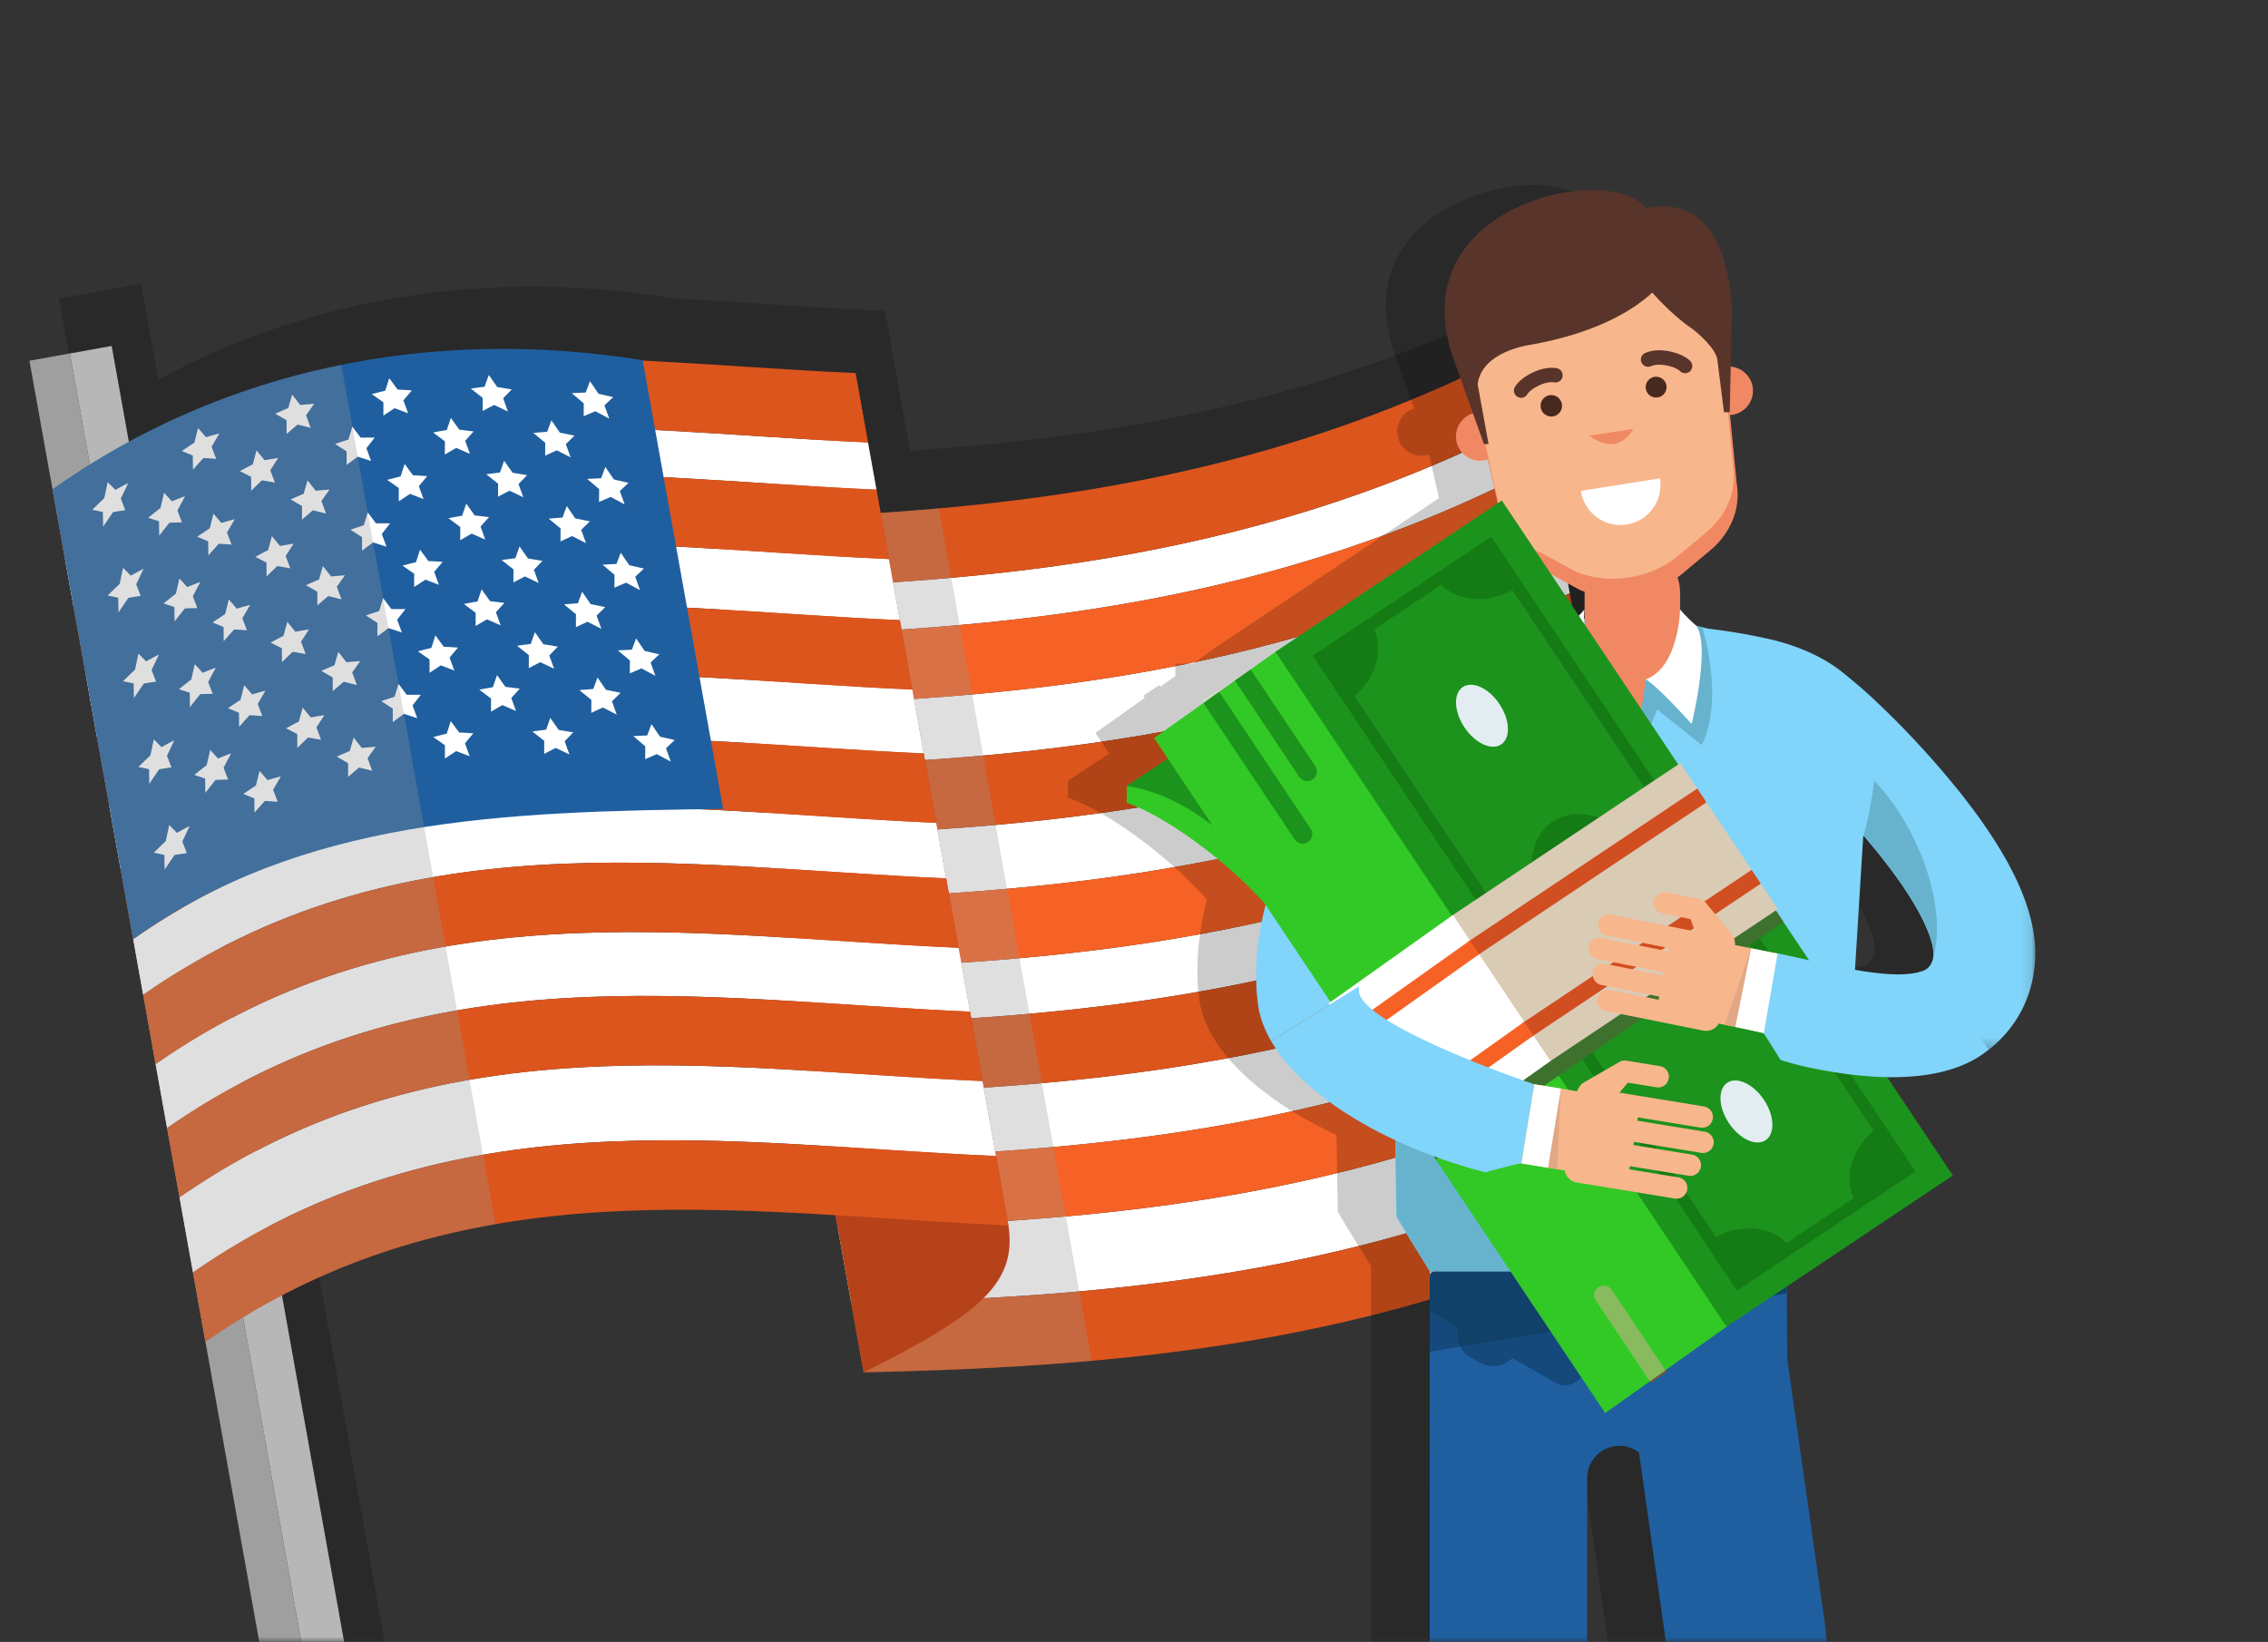 <svg xmlns="http://www.w3.org/2000/svg" xmlns:xlink="http://www.w3.org/1999/xlink" width="221" height="160" viewBox="0 0 221 160"><rect x="0" y="0" width="221" height="160" fill="#333333" stroke="none"/><defs><rect id="a" width="221" height="160" rx="4"></rect><path id="c" d="M.136.09h24.738v36.652H.136z"></path><path id="e" d="M.003 1.16l.08.12L1.613.194l-.05-.075z"></path></defs><g fill="none" fill-rule="evenodd"><mask id="b" fill="#fff"><use xlink:href="#a"></use></mask><use fill="transparent" fill-rule="nonzero" xlink:href="#a"></use><g mask="url(#b)"><path fill="#000" d="M166.409 110.726l-1.213-6.764-12.474-69.534-1.213-6.764c-18.906 10.034-37.996 14.116-57.16 15.822l-.002-.012c-1.89.168-3.78.314-5.67.44l-.406-2.255-.825-4.6-1.213-6.764c-6.904-.306-13.827-.866-20.735-1.218a2.491 2.491 0 0 1-.007-.036c-17.516-2.802-34.935-.272-50.066 7.954l-1.675-9.338-4.068.73-3.944.707L8.826 46.31l.374 2.084.825 4.599.551 3.073L15.534 83.7l.315 1.76.971 5.41.413 2.304 1.114 6.209.803 4.474 1.188 6.623.054.3 1.281 7.146.97 5.4 37.539 209.269 4.006-.719 4.006-.718-37.848-210.99a64.122 64.122 0 0 1 1.561-.79c.725-.355 1.45-.695 2.178-1.02l.248-.11c.257-.114.514-.226.771-.336l.056-.023c5.277-2.246 10.611-3.719 15.986-4.65l-.001-.004c10.927-1.895 22.02-1.546 33.136-.88l2.747 15.312c26.619-.56 53.176-3.034 79.381-16.942" opacity=".2"></path><path fill="#9F9F9F" d="M2.87 35.15L57.312 338.65l4.006-.718L6.813 34.443z"></path><path fill="#B7B7B7" d="M6.813 34.443l54.506 303.49 4.006-.718L10.881 33.712z"></path><path fill="#FFF" d="M70.473 57.425l.825 4.6c26.618-.56 53.176-3.034 79.38-16.942l1.214 6.764C125.687 65.755 99.13 68.23 72.512 68.79l1.067 5.952c26.618-.56 53.176-3.034 79.38-16.941l1.214 6.764c-26.205 13.907-52.763 16.382-79.38 16.941l1.116 6.223c26.618-.56 53.176-3.034 79.38-16.941l1.214 6.764c-26.205 13.907-52.763 16.382-79.381 16.941l.97 5.412c26.62-.56 53.177-3.035 79.382-16.942l1.213 6.764c-26.205 13.907-52.763 16.382-79.38 16.942l1.115 6.222c26.618-.56 53.176-3.034 79.381-16.941l1.213 6.764c-26.204 13.907-52.762 16.382-79.38 16.941l1.31 7.306c26.618-.56 53.176-3.035 79.381-16.942l-12.473-69.534C123.649 54.39 97.09 56.866 70.473 57.425"></path><path fill="#DC551D" d="M82.946 126.96l1.214 6.764c26.618-.56 53.176-3.035 79.38-16.942l-1.213-6.764c-26.205 13.907-52.762 16.382-79.38 16.941"></path><path fill="#F66225" d="M161.016 102.713l-1.213-6.764c-26.205 13.907-52.762 16.382-79.38 16.941l1.213 6.765c26.618-.56 53.176-3.035 79.38-16.942"></path><path fill="#DC551D" d="M158.687 89.726l-1.214-6.764c-26.204 13.907-52.762 16.382-79.38 16.941l1.213 6.765c26.619-.56 53.176-3.035 79.381-16.942"></path><path fill="#F66225" d="M156.503 77.55l-1.214-6.763c-26.204 13.907-52.762 16.382-79.38 16.941l1.213 6.764c26.618-.56 53.176-3.034 79.381-16.941"></path><path fill="#DC551D" d="M154.173 64.564L152.96 57.8c-26.205 13.907-52.763 16.382-79.381 16.941l1.214 6.764c26.618-.56 53.175-3.034 79.38-16.941"></path><path fill="#F66225" d="M151.892 51.847l-1.213-6.764c-26.205 13.908-52.763 16.382-79.381 16.942l1.213 6.764c26.619-.56 53.176-3.034 79.381-16.942"></path><path fill="#DC551D" d="M69.26 50.661l1.213 6.764c26.618-.559 53.176-3.034 79.38-16.941l-1.213-6.764C122.435 47.627 95.878 50.102 69.26 50.66"></path><path fill="#949494" d="M69.26 50.661l1.213 6.764.825 4.6 1.213 6.764 1.068 5.952 1.213 6.764 1.117 6.223 1.213 6.764.971 5.411 1.213 6.764 1.116 6.223 1.214 6.765 1.31 7.305 1.214 6.763c7.413-.155 14.821-.473 22.218-1.131l-14.9-83.063c-7.397.659-14.805.977-22.218 1.132" opacity=".3"></path><path fill="#B6421A" d="M84.16 133.724c11.317-5.635 14.948-8.685 14.104-14.311l-14.9-83.062c-4.758 8.656-8.274 11.644-14.105 14.31l14.9 83.063"></path><path fill="#FFF" d="M90.013 73.417l-1.116-6.222c-26.448-1.171-53.178-6.087-78.246 11.334l-.744-4.149 2.186 12.19-.326-1.818c25.068-17.42 51.798-12.506 78.246-11.335"></path><path fill="#FFF" d="M92.197 85.593l-.97-5.411C64.779 79.01 38.049 74.096 12.98 91.516l.97 5.411C39.02 79.507 65.75 84.422 92.197 85.593"></path><path fill="#FFF" d="M94.527 98.58l-1.116-6.223c-26.449-1.171-53.178-6.086-78.247 11.334l1.117 6.223c25.068-17.42 51.798-12.505 78.246-11.334M85.403 47.714l-.825-4.6C58.129 41.945 31.399 37.03 6.332 54.45l.824 4.6c25.068-17.42 51.798-12.506 78.247-11.335"></path><path fill="#FFF" d="M87.684 60.43l-1.068-5.952c-26.448-1.17-53.178-6.086-78.246 11.335l1.067 5.952c25.069-17.42 51.798-12.506 78.247-11.335M97.05 112.649l-1.31-7.305c-26.448-1.171-53.177-6.086-78.246 11.334l1.31 7.305c25.069-17.42 51.799-12.505 78.247-11.334"></path><path fill="#DC551D" d="M18.805 123.983l1.213 6.764c25.068-17.42 51.798-12.505 78.246-11.334l-1.213-6.764c-26.448-1.171-53.178-6.086-78.246 11.334"></path><path fill="#DC551D" d="M95.74 105.344l-1.213-6.764c-26.448-1.171-53.178-6.086-78.246 11.334l1.213 6.764c25.068-17.42 51.798-12.505 78.247-11.334M91.227 80.182l-1.214-6.765c-26.448-1.17-53.178-6.086-78.246 11.335a34787.573 34787.573 0 0 1 1.214 6.764c25.068-17.42 51.797-12.505 78.246-11.334"></path><path fill="#DC551D" d="M93.41 92.357l-1.213-6.764C65.75 84.422 39.02 79.507 13.951 96.927l1.214 6.764c25.068-17.42 51.797-12.505 78.246-11.334M88.897 67.195l-1.213-6.764C61.235 59.26 34.505 54.344 9.438 71.765l.469 2.615.744 4.149c25.068-17.42 51.798-12.505 78.246-11.334"></path><path fill="#DC551D" d="M86.616 54.478l-1.214-6.764c-26.448-1.17-53.178-6.086-78.245 11.335l1.213 6.763c25.068-17.42 51.798-12.505 78.246-11.334"></path><path fill="#DC551D" d="M84.578 43.115l-1.214-6.764C56.916 35.18 30.186 30.265 5.118 47.685l1.213 6.764C31.4 37.03 58.13 41.944 84.578 43.115"></path><path fill="#1F5FA0" d="M5.118 47.685c16.705-11.864 37.039-15.863 57.505-12.588l7.844 43.73c-21.636.256-41.022.908-57.486 12.689l-7.863-43.83"></path><path fill="#FFF" d="M10.493 46.977c.3.303.45.456.75.762a38.16 38.16 0 0 1 1.25-.67c-.288.603-.432.907-.719 1.519l.437 1.128c-.479.066-.718.103-1.194.184-.39.563-.583.849-.97 1.427l-.023-1.436c-.413-.09-.62-.134-1.03-.214a54.12 54.12 0 0 1 1.167-1.132c.132-.63.199-.943.332-1.568M19.3 41.705l.774.9c.52-.155.782-.228 1.305-.367-.304.516-.456.776-.759 1.3l.446 1.18c-.498-.042-.747-.06-1.243-.09-.409.453-.613.682-1.02 1.147l-.014-1.382c-.43-.182-.644-.27-1.071-.444.488-.335.733-.497 1.224-.816l.357-1.428M28.468 38.452l.795 1.015c.539-.052.809-.075 1.35-.115-.317.444-.475.667-.791 1.118l.453 1.224c-.514-.133-.77-.196-1.283-.318-.426.36-.638.542-1.063.913l-.005-1.337c-.443-.259-.665-.386-1.107-.637a48.71 48.71 0 0 1 1.273-.55c.15-.527.226-.79.378-1.313M37.932 36.853l.812 1.107c.554.028.83.045 1.386.084-.327.387-.49.582-.817.974l.46 1.258c-.527-.204-.79-.304-1.316-.5-.44.286-.659.431-1.096.726V39.2c-.454-.32-.68-.478-1.134-.792.524-.14.785-.207 1.311-.337l.394-1.22M47.628 36.54l.824 1.176c.564.09.847.136 1.413.232-.335.345-.503.519-.836.868l.463 1.283c-.536-.257-.804-.384-1.34-.635-.449.23-.673.347-1.121.583l.005-1.273c-.462-.366-.693-.548-1.155-.91.535-.074.803-.109 1.34-.175l.407-1.149M57.488 37.147l.833 1.221c.571.13.857.195 1.43.329-.34.319-.51.478-.85.8l.468 1.299a319.96 319.96 0 0 0-1.356-.725c-.456.193-.683.29-1.14.487.005-.501.007-.752.01-1.254-.468-.398-.702-.596-1.17-.99.544-.029.816-.041 1.36-.065l.415-1.102M15.987 48.012c.305.334.458.502.764.84.51-.208.767-.307 1.281-.499-.297.554-.446.833-.742 1.395l.442 1.158c-.49.005-.734.01-1.221.03-.4.5-.6.753-.999 1.268l-.018-1.406a49.298 49.298 0 0 0-1.053-.344c.478-.39.718-.58 1.2-.953l.346-1.49M24.998 43.884c.314.385.472.578.786.966.532-.097.798-.141 1.331-.224-.311.475-.467.714-.777 1.197l.45 1.204a51.15 51.15 0 0 0-1.266-.22c-.419.4-.627.603-1.044 1.014l-.01-1.356a79.655 79.655 0 0 0-1.09-.553c.499-.274.749-.407 1.251-.665.147-.547.221-.82.369-1.363M34.336 41.577c.322.426.482.64.804 1.068a57.06 57.06 0 0 1 1.371 0c-.323.41-.484.618-.806 1.035l.457 1.243a76.81 76.81 0 0 0-1.302-.422c-.433.317-.65.478-1.082.804l-.001-1.316c-.45-.293-.675-.438-1.123-.726.517-.177.776-.262 1.294-.427l.388-1.259M43.934 40.723l.82 1.147c.56.065.84.099 1.401.172-.332.362-.497.545-.828.912l.462 1.272c-.533-.235-.799-.35-1.33-.579-.445.253-.668.382-1.111.642l.004-1.284c-.46-.347-.69-.52-1.147-.861.53-.102.796-.15 1.328-.242l.401-1.179M53.728 40.957l.829 1.203c.569.113.853.172 1.423.291l-.844.826.466 1.293c-.54-.278-.81-.416-1.35-.69-.453.208-.68.313-1.131.526l.007-1.262c-.466-.385-.698-.577-1.164-.958.54-.047.81-.068 1.352-.108l.412-1.121M17.485 56.366c.305.334.458.502.764.84a37.77 37.77 0 0 1 1.282-.499c-.298.554-.446.833-.742 1.395l.442 1.158c-.49.005-.734.01-1.222.03-.4.5-.6.753-.998 1.268l-.018-1.406a49.32 49.32 0 0 0-1.054-.344c.478-.39.719-.58 1.2-.953l.346-1.49M26.497 52.238l.786.966a41.77 41.77 0 0 1 1.33-.224c-.31.475-.466.714-.777 1.197l.45 1.204a48.62 48.62 0 0 0-1.265-.22c-.419.4-.628.603-1.045 1.014l-.009-1.356a78.123 78.123 0 0 0-1.091-.554c.5-.273.75-.406 1.252-.664.147-.547.22-.82.369-1.363M35.834 49.931L36.64 51c.548-.006.822-.006 1.371 0-.323.41-.484.618-.806 1.035l.457 1.243a74.362 74.362 0 0 0-1.302-.422c-.434.317-.65.478-1.082.804l-.002-1.316c-.45-.293-.674-.438-1.123-.726.517-.177.776-.262 1.295-.427l.387-1.259M45.433 49.077l.819 1.147c.56.065.84.099 1.402.171-.332.363-.498.546-.829.913l.463 1.272c-.533-.235-.799-.35-1.33-.579-.446.253-.668.382-1.112.642l.004-1.284c-.459-.347-.688-.52-1.147-.861.53-.102.796-.15 1.328-.242l.402-1.179M55.226 49.31l.83 1.204c.568.113.853.172 1.423.291-.338.33-.507.494-.844.826l.466 1.293c-.54-.278-.81-.416-1.35-.69-.453.208-.68.313-1.132.526l.008-1.262c-.466-.385-.699-.577-1.164-.958.54-.047.81-.068 1.351-.108l.412-1.121M18.984 64.72c.305.334.458.502.764.84.51-.208.767-.308 1.281-.499-.297.554-.446.833-.742 1.395l.442 1.158c-.49.005-.734.01-1.22.03-.402.5-.602.753-1 1.267l-.018-1.405a49.298 49.298 0 0 0-1.053-.344c.478-.39.718-.58 1.2-.953.138-.598.207-.896.346-1.49M27.995 60.592c.314.385.472.578.786.966.532-.097.798-.142 1.331-.224-.311.475-.467.714-.777 1.196l.45 1.205c-.507-.093-.76-.137-1.266-.22-.418.4-.627.603-1.044 1.014l-.01-1.356a82.98 82.98 0 0 0-1.09-.554c.5-.273.75-.406 1.251-.664l.369-1.363M37.333 58.285l.805 1.068c.547-.006.821-.006 1.37 0-.322.41-.484.618-.806 1.035l.457 1.243a79.424 79.424 0 0 0-1.302-.423c-.433.318-.65.479-1.081.805l-.002-1.316c-.45-.293-.674-.438-1.123-.725.517-.178.776-.263 1.295-.428.154-.505.232-.757.387-1.26M46.932 57.431l.818 1.147c.56.065.841.099 1.402.171a155.5 155.5 0 0 0-.828.913l.462 1.272c-.533-.235-.799-.35-1.33-.58-.445.254-.667.383-1.111.643l.004-1.285c-.46-.346-.689-.518-1.147-.86.53-.102.796-.15 1.328-.242.16-.472.24-.708.402-1.179M56.725 57.665c.332.48.498.721.829 1.203.569.114.854.172 1.423.291-.337.329-.506.494-.843.826l.466 1.293c-.54-.278-.811-.416-1.35-.69-.454.208-.68.313-1.133.526l.008-1.262c-.466-.385-.698-.577-1.164-.958.54-.047.81-.068 1.352-.109.164-.449.247-.673.412-1.12M20.482 73.073l.764.84a37.18 37.18 0 0 1 1.282-.498c-.298.554-.446.832-.742 1.395l.442 1.157c-.49.005-.734.011-1.221.03-.401.5-.6.754-1 1.268l-.017-1.405a49.844 49.844 0 0 0-1.054-.344c.478-.39.719-.58 1.2-.953l.346-1.49M29.494 68.946l.786.966a43.43 43.43 0 0 1 1.33-.224c-.31.475-.466.714-.776 1.196l.45 1.205c-.508-.093-.76-.137-1.266-.22-.419.4-.628.603-1.044 1.014l-.01-1.356a79.61 79.61 0 0 0-1.091-.554c.5-.273.75-.406 1.252-.664.147-.547.22-.82.369-1.363M38.832 66.639l.804 1.068a57.08 57.08 0 0 1 1.371-.001c-.323.411-.484.618-.806 1.036l.457 1.243a77.639 77.639 0 0 0-1.302-.423c-.434.318-.65.479-1.082.805l-.002-1.316c-.45-.293-.674-.439-1.122-.726.516-.177.775-.262 1.294-.427.155-.505.232-.757.388-1.26M48.43 65.785l.82 1.147c.559.064.84.099 1.4.171-.33.363-.497.546-.827.912.184.51.277.764.462 1.273-.533-.235-.799-.351-1.33-.58-.446.254-.668.382-1.112.643l.004-1.285c-.459-.346-.688-.518-1.146-.86.53-.102.796-.15 1.327-.242l.402-1.179M58.224 66.018l.829 1.204c.569.113.853.172 1.423.29-.338.33-.507.495-.844.827l.466 1.293c-.54-.278-.81-.416-1.35-.69-.453.208-.68.313-1.132.526l.008-1.262-1.164-.959c.54-.046.81-.067 1.352-.108.164-.449.247-.673.412-1.12M11.992 55.33c.3.304.45.456.75.763.499-.277.748-.41 1.25-.67-.288.603-.432.906-.72 1.519.175.45.263.676.437 1.128-.478.066-.717.103-1.193.184-.39.563-.584.848-.97 1.427l-.024-1.436a37.47 37.47 0 0 0-1.03-.215c.465-.462.699-.688 1.168-1.131.132-.63.198-.943.332-1.568M20.798 50.058l.774.901c.521-.155.782-.228 1.306-.367-.305.516-.456.776-.76 1.3l.447 1.18a41.48 41.48 0 0 0-1.243-.09c-.41.452-.613.682-1.02 1.147l-.014-1.382c-.43-.182-.644-.271-1.072-.444.488-.335.733-.498 1.225-.815.142-.574.214-.86.357-1.43M29.966 46.806l.795 1.015c.54-.052.81-.076 1.35-.116-.316.444-.475.668-.79 1.12l.453 1.222a60.067 60.067 0 0 0-1.284-.317c-.425.36-.638.542-1.062.912l-.006-1.337a93.935 93.935 0 0 0-1.106-.636c.508-.227.762-.337 1.272-.55l.378-1.313M39.43 45.207l.813 1.107c.553.028.83.045 1.386.083-.327.388-.491.583-.817.976l.46 1.257c-.528-.204-.79-.304-1.317-.5-.439.286-.658.431-1.096.725l.001-1.3c-.454-.32-.681-.478-1.134-.792.523-.14.785-.207 1.31-.337l.395-1.22M49.126 44.894l.825 1.176c.564.089.847.135 1.412.232-.335.345-.502.519-.836.868l.464 1.283c-.536-.257-.804-.384-1.34-.636-.45.23-.673.347-1.121.584l.005-1.273c-.462-.366-.693-.548-1.155-.91.535-.074.803-.109 1.34-.175l.406-1.15M58.987 45.5l.832 1.222c.572.13.858.195 1.43.329-.34.318-.51.478-.849.799l.468 1.3c-.543-.292-.814-.437-1.357-.726-.455.194-.683.291-1.138.489l.009-1.255c-.468-.398-.703-.596-1.17-.99.543-.029.815-.041 1.36-.065l.415-1.102M13.49 63.685c.3.303.45.455.75.762.5-.277.75-.411 1.251-.67-.288.603-.433.906-.72 1.519l.437 1.128c-.479.066-.717.103-1.193.184-.39.563-.584.848-.97 1.427l-.024-1.436c-.413-.091-.62-.134-1.03-.215.465-.462.698-.688 1.167-1.131l.332-1.568M22.296 58.413c.31.358.465.538.775.9.52-.155.782-.228 1.305-.367-.304.516-.456.775-.759 1.3l.446 1.18c-.498-.042-.746-.06-1.242-.09-.41.452-.614.682-1.021 1.147l-.014-1.382c-.43-.182-.644-.271-1.072-.444a46.43 46.43 0 0 1 1.225-.816l.357-1.428M31.465 55.16l.795 1.015c.539-.052.809-.076 1.35-.116-.317.444-.475.668-.791 1.12l.453 1.222c-.514-.132-.77-.195-1.283-.317-.426.36-.638.542-1.063.913l-.005-1.338c-.443-.258-.665-.385-1.106-.636a47.77 47.77 0 0 1 1.272-.55c.15-.527.226-.79.378-1.313M40.93 53.56l.811 1.108c.554.028.831.045 1.386.083-.327.388-.49.583-.817.975l.46 1.258c-.527-.204-.79-.304-1.316-.5-.44.286-.659.431-1.096.725v-1.3c-.454-.32-.68-.478-1.134-.792.524-.14.786-.207 1.311-.337.158-.489.236-.733.395-1.22M50.625 53.248l.824 1.175c.565.09.847.136 1.413.232-.335.346-.502.52-.836.869l.464 1.283c-.537-.257-.805-.384-1.34-.636-.45.23-.674.347-1.122.584l.006-1.273c-.463-.366-.694-.548-1.156-.91.536-.074.803-.109 1.34-.175l.407-1.15M60.485 53.855l.833 1.221c.572.13.858.195 1.43.329-.34.318-.51.478-.849.799l.468 1.3a266.42 266.42 0 0 0-1.357-.726c-.456.194-.684.291-1.139.488l.01-1.254-1.17-.99c.543-.029.815-.041 1.359-.065l.415-1.102M14.989 72.039c.3.303.45.455.75.762.499-.277.749-.411 1.25-.67-.288.603-.432.906-.719 1.519l.437 1.128c-.48.066-.718.103-1.194.184-.39.563-.583.848-.97 1.427l-.024-1.436c-.413-.091-.619-.134-1.03-.215.465-.462.7-.688 1.168-1.132.132-.629.199-.942.332-1.567M23.795 66.766l.775.9c.52-.154.781-.227 1.305-.366-.304.515-.456.776-.76 1.3.18.471.269.707.447 1.18-.498-.042-.747-.06-1.243-.09-.41.452-.613.681-1.02 1.146l-.014-1.381c-.43-.183-.644-.271-1.072-.445a47.14 47.14 0 0 1 1.225-.815c.142-.573.214-.859.357-1.429M32.963 63.514l.795 1.015c.54-.053.81-.076 1.35-.116-.316.445-.475.668-.79 1.119.18.49.271.734.453 1.223a60.067 60.067 0 0 0-1.283-.317c-.426.36-.639.542-1.063.912l-.006-1.337c-.443-.258-.664-.385-1.106-.636.508-.227.762-.337 1.272-.55l.378-1.313M42.428 61.915l.812 1.106c.554.029.83.046 1.386.084-.327.388-.491.583-.817.975l.46 1.258a92.66 92.66 0 0 0-1.317-.5c-.439.286-.658.431-1.096.725l.001-1.3c-.454-.32-.68-.478-1.134-.792.523-.14.785-.208 1.31-.337l.395-1.22M52.123 61.602l.825 1.175c.564.09.847.136 1.412.232-.334.346-.502.52-.836.869l.464 1.283c-.536-.257-.804-.384-1.34-.636-.45.23-.673.347-1.122.584l.006-1.273c-.462-.366-.693-.548-1.155-.91.535-.074.803-.109 1.34-.175l.406-1.15M61.984 62.209l.832 1.22c.572.13.858.196 1.43.33-.34.318-.509.478-.848.799l.467 1.3a338.09 338.09 0 0 0-1.356-.726c-.456.194-.684.291-1.14.488l.01-1.254c-.468-.398-.702-.596-1.17-.99.543-.029.816-.042 1.36-.065l.415-1.102M16.487 80.393c.3.303.45.455.75.762.5-.277.75-.411 1.251-.67-.289.603-.432.906-.72 1.518l.437 1.128c-.479.067-.717.104-1.193.185-.39.563-.584.848-.97 1.427l-.024-1.436c-.413-.091-.62-.134-1.03-.215.465-.462.699-.688 1.168-1.132l.331-1.567M25.293 75.12l.775.9c.521-.154.782-.227 1.306-.366-.305.516-.457.775-.76 1.3l.446 1.18c-.498-.042-.746-.06-1.242-.09-.41.452-.614.681-1.02 1.146-.006-.552-.01-.829-.015-1.382-.429-.181-.643-.27-1.071-.444.488-.334.733-.497 1.224-.815l.357-1.429M34.462 71.868c.318.404.477.608.795 1.015.54-.053.81-.076 1.35-.116-.317.444-.475.668-.79 1.119.18.489.271.734.453 1.223-.515-.132-.771-.196-1.284-.317-.426.36-.638.542-1.062.912l-.006-1.337c-.443-.258-.665-.385-1.106-.636.507-.227.762-.337 1.272-.55.151-.527.226-.79.378-1.313M43.927 70.269l.812 1.107c.553.028.83.045 1.386.083-.328.388-.491.583-.818.975l.46 1.258c-.527-.204-.79-.304-1.316-.5-.439.286-.659.431-1.096.725v-1.3c-.453-.32-.68-.479-1.134-.792.524-.14.786-.208 1.311-.337l.395-1.22M53.622 69.956l.824 1.175c.565.09.847.136 1.413.232-.335.346-.502.52-.836.869l.464 1.283c-.537-.257-.805-.384-1.34-.636-.45.23-.674.347-1.122.583l.006-1.273c-.462-.366-.694-.547-1.155-.91a78.82 78.82 0 0 1 1.34-.174l.406-1.15M63.483 70.563l.832 1.22c.572.13.858.196 1.43.33-.34.318-.51.478-.849.799l.468 1.3c-.543-.292-.815-.437-1.357-.726-.456.194-.683.291-1.139.488l.01-1.254-1.17-.99c.543-.029.815-.042 1.36-.065.165-.441.249-.662.415-1.102"></path><path fill="#949494" d="M5.118 47.685l1.214 6.764.824 4.6 1.214 6.763a37305.85 37305.85 0 0 0 1.537 8.568l.171.957 2.015 11.232.888 4.947.97 5.411c.404 2.255.81 4.51 1.213 6.764l1.117 6.223 1.213 6.764 1.31 7.305 1.214 6.764c9.227-6.412 18.68-9.791 28.26-11.452l-15.02-83.73c-10.02 2.023-19.56 6.027-28.14 12.12" opacity=".3"></path><path fill="#000" d="M175.032 94.004l.798-12.942.038-.131c.023.026.045.05.067.077 6.8 7.932 6.773 11.178 6.749 11.523l-.007.057-.003.024c-.055.587-.259.969-.687 1.336-1.489.75-4.11.556-6.955.056zm-18.494 120.775c-1.355.25-1.817 1.349-1.954 2.806l-2.273-.418c-1.568-.195-5.73-1.051-6.015-2.447h-.204v-2.79h2.303a.522.522 0 0 0 .522-.523l.019-67.863c0-.869.35-1.66.923-2.228a3.118 3.118 0 0 1 4.124-.264l2.495 17.54c.4 2.803.61 5.665.612 8.581v.057c0 2.897-.206 5.74-.596 8.527l-4.926 35.09 4.97.697v3.235zm-36.864-24.448a4.58 4.58 0 0 1 4.575-4.575h.834c2.526 0 4.58 2.05 4.58 4.575l.001.005h-9.99v-.005zm28.592-133.316c.139.054.282.1.425.148-.001.042-.006.082-.006.124v2.521l-.074.006c.012-.564.061-.925.061-.925s-.179.23-.55.616l-2.7-4.042 2.844 1.552zm35.127 17.455c-4.171-4.856-7.992-8.242-9.238-9.152-1.91-1.654-4.544-2.874-7.522-3.549-3.216-.725-5.904-.998-5.908-1.001-.188-.048-.38-.096-.571-.141l-.001-.001c-.19-.045-.383-.087-.576-.13v-.002c-1.097-.968-1.589-1.605-1.589-1.605v-1.602c0-.53-.093-1.037-.256-1.512.145-.105.289-.212.427-.324l2.676-2.238c.978-.795 1.767-1.802 2.252-2.978.486-1.176.611-2.38.43-3.521l-.664-6.8c.08-.003.16 0 .24-.013a2.361 2.361 0 0 0 1.965-2.703 2.357 2.357 0 0 0-2.136-1.978l.116-5.387c-.243-4.919-1.787-11.364-8.38-10.05-3.203-4.27-21.595-.896-19.443 12.052l-.004-.006.008.033c.114.68.287 1.388.52 2.122l2.07 5.81a2.354 2.354 0 0 0-1.63 2.614 2.362 2.362 0 0 0 2.703 1.964c.128-.02.248-.057.367-.096l.974 4.265-21.537 14.39-.01.008-.114.076.002.003-2.425 1.724v-.075h-1.608v1.161h.08l-1.536 1.093-.111-.166-1.558 1.041.142.211-4.81 3.42 1.335 1.998-4.018 2.666.032.006-.036 1.627c4.008 1.376 9.931 5.86 13.474 9.845l.078.117c-.88 3.443-1.135 6.676-.747 9.674.158 1.206.597 2.409 1.28 3.59l5.685-3.535-5.685 3.534c2.11 3.644 6.545 7.062 12.108 9.66h-.012l.124 7.433v.007c0 .13 3.244 5.333 3.244 5.333V127.277l-.013 63.059h-1.425v-.005c0-3.902-3.176-7.073-7.079-7.073h-.834c-3.897 0-7.074 3.171-7.074 7.073v.005h-7.32a4.19 4.19 0 0 0-2.96 1.223 4.183 4.183 0 0 0-1.223 2.96v8.442h.832V219.59a4.184 4.184 0 0 0 4.184 4.184h26.379v-.001c.828 0 1.597-.245 2.246-.66h4.94v-2.314l2.043 2.314H163.379v-2.314l2.042 2.314h15.653v-1.344c.16-.297.25-.66.25-1.103 0-.625-.142-1.216-.386-1.75l-9.502-1.75c-1.568-.194-5.73-1.05-6.015-2.446H164.4v-2.072l2.605.366 4.926-35.091c.489-3.49.746-7.059.746-10.69V167.16a76.924 76.924 0 0 0-.766-10.763l-3.477-24.44-.036-5.089-.01-1.33.009-.002-.008-.672-.005.003 16.186-10.816-6.405-9.585c3.978.067 7.444-.693 9.822-2.63l.014.018c2.734-2.144 4.317-5.115 4.571-8.598.372-5.02-2.632-11.166-9.179-18.786z" opacity=".2"></path><g transform="translate(173.453 65.606)"><mask id="d" fill="#fff"><use xlink:href="#c"></use></mask><path fill="#81D4FA" d="M24.843 28.145c-.255 3.483-1.837 6.454-4.571 8.597l-6.118-7.809c.509-.398.731-.794.791-1.432l.003-.024.006-.058c.024-.344.051-3.59-6.748-11.522a89.695 89.695 0 0 0-4.208-4.566c-.07-.069-.135-.138-.204-.206C1.725 9.032.196 7.665.136 7.61L6.263.09C7.312.8 11.3 4.278 15.665 9.359c6.546 7.62 9.55 13.765 9.178 18.786" mask="url(#d)"></path></g><path fill="#67B3CE" d="M188.454 93.088l-.053-.006.006-.057c.024-.345.05-3.59-6.748-11.523a89.709 89.709 0 0 0-4.209-4.565l1.412-3.531c5.795 2.296 11.19 12.989 9.592 19.682"></path><path fill="#1F5FA0" d="M162.202 159.086c.399 2.803.609 5.665.611 8.582v-.007h.95l-.95-.003.95.003-.95-.003v.067c0 2.897-.205 5.74-.596 8.526l-4.925 35.09 15.436 2.167 4.926-35.09v-.001c.49-3.49.747-7.06.747-10.692h-.887l.887.002-.887-.002.887.002V167.654a76.963 76.963 0 0 0-.767-10.763l-4.026-28.299-15.432 2.196 4.026 28.298z"></path><path fill="#1F5FA0" d="M173.72 144.878h-12.18a.522.522 0 0 1-.515-.43l-.067-.372a.455.455 0 0 1-.007-.076 3.148 3.148 0 0 0-3.148-3.11c-.87 0-1.654.352-2.22.92a3.125 3.125 0 0 0-.923 2.229l-.019 67.863a.522.522 0 0 1-.522.522h-14.292a.522.522 0 0 1-.522-.523l.003-8.972.002-9.935.014-65.223v-3.373c0-.288.234-.522.522-.522h33.732c.288 0 .521.231.523.518l.02 2.968.121 16.99a.522.522 0 0 1-.522.526"></path><path fill="#15487B" d="M152.476 134.999a1.58 1.58 0 0 1-.786-.205l-4.32-2.453a2.762 2.762 0 0 1-1.902.777c-.43 0-.862-.106-1.258-.33l-.92-.526a2.54 2.54 0 0 1-.998-1.032l8.837-1.443 2.93 4.385c-.409.527-1.003.827-1.583.827"></path><path fill="#FFF" d="M133.613 88.345c1.562-4.454 4.29-8.957 6.765-12.428-3.81 1.412-7.067 4.83-6.765 12.428"></path><path fill="#DCDBDE" d="M139.324 128.324v-4.447 3.894z"></path><path fill="#15487B" d="M139.324 131.716v-7.318 3.373l2.731 1.551a2.764 2.764 0 0 0 .237 1.908l-2.968.486"></path><path fill="#B8B6BB" d="M139.324 124.398v-.522h.49a.522.522 0 0 0-.49.522"></path><path fill="#114068" d="M142.292 131.23c-.3-.569-.39-1.248-.237-1.907l-2.731-1.552v-3.373c0-.278.217-.505.49-.521h7.365l3.95 5.91-8.837 1.444"></path><path fill="#DCDBDE" d="M174.112 126.032l-.005-.67.006-.004.007.673z"></path><path fill="#114068" d="M172.778 126.25l1.33-.888.004.67z"></path><path fill="#81D4FA" d="M181.554 81.556l-.974 15.795-29.746 26.526h-11.51s-3.244-5.204-3.244-5.333l-.225-14.892-.096-6.274-.332-22 .2-9.038c2.228-5.404 16.856-5.827 16.856-5.827 1.64-.228 3.34-.351 5.08-.351 2.564 0 5.034.264 7.357.743a45.349 45.349 0 0 1 1.529.357c.003.003 2.692.276 5.908 1.002 3.621.82 6.754 2.437 8.666 4.676 3.616 4.236.531 14.616.531 14.616"></path><path fill="#C6311D" d="M150.834 123.876h23.262c.093-.087 5.216-5.93 5.216-5.93V97.35l-28.478 26.527z"></path><path fill="#F18864" d="M154.408 64.087a4.652 4.652 0 1 0 9.304 0v-6.305a4.652 4.652 0 0 0-9.304 0v6.305zM141.903 42.902a2.362 2.362 0 1 0 4.667-.738 2.362 2.362 0 0 0-4.667.738M166.115 38.431a2.362 2.362 0 1 0 4.666-.737 2.362 2.362 0 0 0-4.666.737"></path><path fill="#F18864" d="M167.284 27.176l1.957 20.032a6.504 6.504 0 0 1-.43 3.522c-.485 1.176-1.274 2.183-2.252 2.977l-2.676 2.238a9.987 9.987 0 0 1-4.74 2.087c-1.827.29-3.6.077-5.154-.522l-3.26-1.78c-1.148-.442-2.183-1.138-2.987-2.082a6.349 6.349 0 0 1-1.459-3.136l-4.409-19.316 25.41-4.02z"></path><path fill="#F8B68C" d="M167.196 27.19l1.676 18.25a6.499 6.499 0 0 1-.43 3.52c-.486 1.177-1.275 2.184-2.255 2.978l-2.677 2.24a9.972 9.972 0 0 1-4.738 2.086 9.993 9.993 0 0 1-5.152-.522l-3.263-1.78c-1.147-.442-2.18-1.139-2.986-2.083a6.463 6.463 0 0 1-1.204-2.105l-4.293-19.45 25.322-3.134z"></path><path fill="#F18864" d="M159.151 41.79s-1.325 2.83-4.283.678l4.283-.677z"></path><path fill="#FFF" d="M154.048 47.835a3.899 3.899 0 1 0 7.702-1.218l-7.702 1.218z"></path><path fill="#67B3CE" d="M152.483 116.79l-.9 7.086h-12.26l-3.243-5.333-.125-7.44 22.018 1.185z"></path><path fill="#EB5943" d="M133.614 88.346c.003.123.009.249.015.375 0 .072.003.14.003.21a37.101 37.101 0 0 1 1.178-3.052l.003-.006a11.809 11.809 0 0 1 3.807-7.158 62.82 62.82 0 0 1 1.867-2.836c-3.856 1.387-7.178 4.797-6.873 12.467"></path><path fill="#81D4FA" d="M132.395 96.137c-.082-2.253.407-4.717 1.237-7.206 0-.07-.003-.138-.003-.21a15.805 15.805 0 0 1-.015-.375c-.303-7.6 2.956-11.016 6.766-12.429.036-.011.069-.026.105-.035 1.45-2.099 2.82-3.816 3.819-4.926l-7.237-6.513c-1.263 1.219-4.193 4.41-7.887 10.491-5.233 8.625-7.454 16.335-6.6 22.92.157 1.206.597 2.41 1.28 3.59l8.535-5.307"></path><path fill="#F18864" d="M162.062 67.639l-3.002 7.444-3.106-7.354z"></path><path fill="#67B3CE" d="M159.06 75.084l2.404-5.96 4.356 3.486c2.07-4.2.398-10.347.057-11.49a44.957 44.957 0 0 0-.957-.215c-.134 1.109-.383 3.156-.491 4.061-.15 1.274-4.047 1.239-4.047 1.239l-1.322 8.879z"></path><path fill="#C6311D" d="M159.06 75.084l-2.72-5.96-4.355 3.486c-2.07-4.2-.04-10.95.302-12.092.315-.075.847-.058 1.167-.127.135 1.109-.186 3.67-.078 4.575.15 1.274 4.126 1.768 4.126 1.768l1.558 8.35z"></path><path fill="#FFF" d="M163.711 59.383s-.084 5.583-3.33 6.82c1.163.675 4.46 4.347 4.46 4.347s1.855-7.544.459-9.561c-1.096-.969-1.589-1.606-1.589-1.606M154.396 59.383s-.784 5.583 3.106 7.351l-4.235 3.816s-1.855-7.544-.46-9.561c1.097-.969 1.589-1.606 1.589-1.606"></path><path fill="#47291F" d="M160.596 37.726a.78.78 0 1 0 1.562 0 .78.78 0 0 0-1.562 0"></path><path stroke="#47291F" stroke-width=".467" d="M160.596 37.726a.78.78 0 1 0 1.562 0 .78.78 0 0 0-1.562 0z"></path><path fill="#47291F" d="M150.354 39.542a.81.81 0 1 0 1.62.002.81.81 0 0 0-1.62-.002"></path><path stroke="#47291F" stroke-width=".467" d="M150.354 39.542a.81.81 0 1 0 1.62.002.81.81 0 0 0-1.62-.002z"></path><path stroke="#58342B" stroke-linecap="round" stroke-width="1.401" d="M148.222 38.062c.38-.688 2.098-1.72 3.348-1.493m12.631-.9c-.537-.574-2.454-1.155-3.611-.63"></path><path fill="#FFF" d="M153.454 101.385a.5.5 0 0 0 .654.267l.444-.187a.5.5 0 1 0-.387-.92l-.444.186a.5.5 0 0 0-.267.654"></path><path fill="#58342B" d="M140.935 32.323l.004.006c-2.153-12.948 16.24-16.32 19.442-12.051 6.594-1.315 8.137 5.13 8.38 10.05l-.211 9.842h-.562l-.65-5.149-.063-.254c-.147-.414-.639-1.325-2.307-2.679-1.731-1.164-3.242-2.761-3.966-3.581-1.71 1.588-5.21 3.893-11.807 5.082h.002l-.03.005-.444.076c-1.222.246-4.41 1.136-4.736 3.775l1.062 5.83h-.452l-3.134-8.797a15.555 15.555 0 0 1-.52-2.122l-.008-.033z"></path><path fill="#32C825" d="M124.498 89.576c-3.223-4.285-10.198-9.804-14.723-11.357l.035-1.63 15.047-8.38L134.56 87.2l-10.063 2.375"></path><path fill="#1C931C" d="M123.2 85.57c-3.222-4.285-8.144-8.188-13.421-8.984l15.082-10.01 9.704 18.992-11.365.002"></path><path fill="#32C825" d="M168.361 129.201l-11.948 8.495-43.951-65.775 11.948-8.495z"></path><path fill="#1C931C" d="M190.294 114.546l-22.057 14.738-43.952-65.775 22.057-14.739z"></path><path fill="#157C15" d="M144.987 53.938l40.014 59.883-15.408 10.296-40.014-59.883 15.408-10.296zm.328-1.647l-17.383 11.615 41.333 61.858 17.383-11.616-41.333-61.857z"></path><path fill="#157C15" d="M128.755 64.07l4.378-2.925c1.22 2.02.37 4.88-1.939 6.575l-2.439-3.65z"></path><path fill="#157C15" d="M132.895 62.019c.257.711.27 1.524.027 2.355-.271.926-.827 1.782-1.596 2.475l-1.747-2.615 3.316-2.215zm.387-1.688l-5.35 3.575 3.098 4.637c.084-.05.166-.102.249-.157 2.83-1.891 3.838-5.346 2.255-7.717a3.92 3.92 0 0 0-.252-.338zM144.072 57.787c-1.441 0-2.688-.552-3.476-1.524l4.54-3.034 2.346 3.51c-1.043.676-2.25 1.048-3.41 1.048"></path><path fill="#157C15" d="M144.973 54.053l1.664 2.49c-.815.422-1.706.65-2.565.65-.999 0-1.886-.298-2.548-.837l3.449-2.303zm.327-1.648l-5.533 3.698c.04.071.083.14.13.21.908 1.36 2.472 2.067 4.175 2.067 1.266 0 2.61-.392 3.817-1.198.14-.094.277-.192.407-.294l-2.996-4.483zM181.369 116.93c-1.22-2.02-.37-4.881 1.939-6.576l2.438 3.65-4.377 2.925z"></path><path fill="#157C15" d="M183.176 111.226l1.747 2.615-3.316 2.215c-.56-1.544.063-3.473 1.57-4.83zm.296-1.694a5.02 5.02 0 0 0-.248.157c-2.83 1.89-3.84 5.346-2.256 7.717.08.117.163.231.252.337l5.35-3.575-3.098-4.636zM167.02 121.335c1.043-.675 2.25-1.047 3.41-1.047 1.441 0 2.688.55 3.476 1.524l-4.54 3.034-2.346-3.51z"></path><path fill="#157C15" d="M170.43 119.694v1.188c1 0 1.886.297 2.548.836l-3.449 2.304-1.664-2.491c.815-.422 1.706-.65 2.565-.65v-1.187zm0 0c-1.266 0-2.61.392-3.817 1.199-.14.093-.277.191-.407.293l2.996 4.483 5.534-3.697a3.031 3.031 0 0 0-.13-.21c-.909-1.36-2.473-2.068-4.176-2.068zM163.29 98c-3.02 2.018-8.152-.365-11.465-5.321-3.311-4.957-3.55-10.61-.53-12.628 3.02-2.018 8.153.364 11.465 5.321 3.312 4.957 3.549 10.61.53 12.628"></path><path fill="#E2ECF1" d="M146.278 72.541c-.942.63-2.541-.113-3.574-1.658-1.032-1.546-1.106-3.308-.165-3.937.941-.63 2.541.114 3.574 1.659 1.032 1.545 1.106 3.308.165 3.936M172.046 111.105c-.941.628-2.541-.114-3.574-1.66-1.032-1.545-1.106-3.307-.165-3.936.942-.629 2.541.114 3.574 1.66 1.032 1.544 1.106 3.306.165 3.936"></path><path fill="#3E712E" d="M173.79 89.848l-33.873 23.147-7.358-11.012 33.874-23.146z"></path><path fill="#DACBB5" d="M150.88 103.526l-9.507-14.227L163.73 74.36l9.507 14.228z"></path><path fill="#FFF" d="M138.96 112.002l-9.506-14.227 12.121-8.611 9.507 14.227z"></path><path fill="#D14E20" d="M143.926 93.12l-.896-1.341 22.356-14.939.896 1.34zM149.222 101.046l-.895-1.34 22.356-14.939.895 1.34z"></path><path fill="#F66225" d="M132.032 101.578l-.895-1.34 12.092-8.592.896 1.34zM137.329 109.505l-.896-1.34 12.093-8.592.895 1.34z"></path><g transform="translate(120.25 65.043)"><mask id="f" fill="#fff"><use xlink:href="#e"></use></mask><path fill="#CFDDC6" d="M.003 1.28h1.609V.12H.003z" mask="url(#f)"></path></g><g><path fill="#1C931C" d="M127.377 76.112a.948.948 0 0 1-.78-.416l-6.262-9.373 1.528-1.086 6.293 9.418a.937.937 0 0 1-.78 1.457"></path><path fill="#CFDDC6" d="M117.27 68.502l-.14-.212 1.557-1.041.111.166z"></path><path fill="#1C931C" d="M126.933 82.21a.936.936 0 0 1-.78-.417l-8.882-13.291 1.527-1.087 8.912 13.337a.937.937 0 0 1-.777 1.458"></path><path fill="#7A5835" d="M160.848 134.733l-.086-.129 1.528-1.086.117.174z"></path><path fill="#88BA5E" d="M160.762 134.604l-5.249-7.856a.937.937 0 1 1 1.558-1.04l5.22 7.81-1.529 1.086"></path><path fill="#81D4FA" d="M187.93 94.338c-2.698 1.649-9.943-.464-14.781-1.455l-1.363 7.726c.037.012.466.685.889 1.353.42.668.833 1.331.833 1.331 1.437.421 2.068.622 4.26 1.022l.05.009c6.476 1.175 12.435.88 15.958-2.042l-5.846-7.944zM123.86 101.443c3.134 5.413 11.387 10.338 20.872 12.796 0 0 3.214-.89 3.514-.869l1.163-7.116.099-.6c-.007 0-.198-.063-.534-.18a119.489 119.489 0 0 1-5.147-1.927l-.006-.003c-3.258-1.304-7.147-3.034-9.436-4.653-1.164-.82-1.916-1.618-1.967-2.314-.01-.146-.018-.292-.024-.44l-8.534 5.306z"></path><path fill="#F8B68C" d="M153.641 115.226a1.408 1.408 0 0 1-1.165-1.166l-4.23-.691 1.262-7.715 4.182.683a1.473 1.473 0 0 1 .685-.877l3.466-2.003a1.04 1.04 0 0 1 .64-.101l.062.014.066.007 3.137.513a1.044 1.044 0 1 1-.338 2.061l-2.774-.453-.833.973 2.136.349 6.074.993a1.045 1.045 0 1 1-.337 2.062l-6.074-.994-.052.322 6.566 1.074a1.044 1.044 0 1 1-.336 2.061l-6.567-1.073-.051.31 5.714.934a1.044 1.044 0 0 1-.337 2.062l-5.714-.934-.05.311 4.771.78a1.044 1.044 0 1 1-.337 2.062l-4.771-.78-4.795-.784M165.971 100.424a1.406 1.406 0 0 0 1.502-.681l4.2.844 1.54-7.665-4.153-.834a1.477 1.477 0 0 0-.332-1.062l-2.537-3.097a1.04 1.04 0 0 0-.563-.32l-.063-.009-.064-.016-3.115-.626a1.044 1.044 0 1 0-.412 2.048l2.756.554.436 1.204-2.122-.426-6.032-1.212a1.045 1.045 0 1 0-.412 2.048l6.033 1.212-.065.32-6.522-1.31a1.044 1.044 0 1 0-.412 2.047l6.523 1.311-.062.308-5.675-1.14a1.045 1.045 0 0 0-.412 2.048l5.676 1.14-.063.309-4.739-.953a1.045 1.045 0 0 0-.412 2.05l4.74.95v.001l4.761.957"></path><path fill="#95C072" d="M151.155 113.844l-.52-.071.002-.014z"></path><path fill="#E0A884" d="M151.734 113.923l-.58-.08-.517-.084 1.467-7.68z"></path><path fill="#FFF" d="M150.844 113.793l1.26-7.715-2.596-.425-1.261 7.716z"></path><path fill="#649654" d="M169.27 100.133l-.604-.15.61.122z"></path><path fill="#E0A884" d="M169.275 100.105l-.61-.123-.594-.148 2.563-7.43z"></path><path fill="#FFF" d="M169.094 100.069l1.54-7.664 2.58.518-1.344 7.757z"></path><path d="M2.87 338.652c32.575 53.436 97.728 53.436 195.456 0V18.034H2.87c-32.576 160.309-32.576 267.181 0 320.618z"></path></g></g></g></svg>